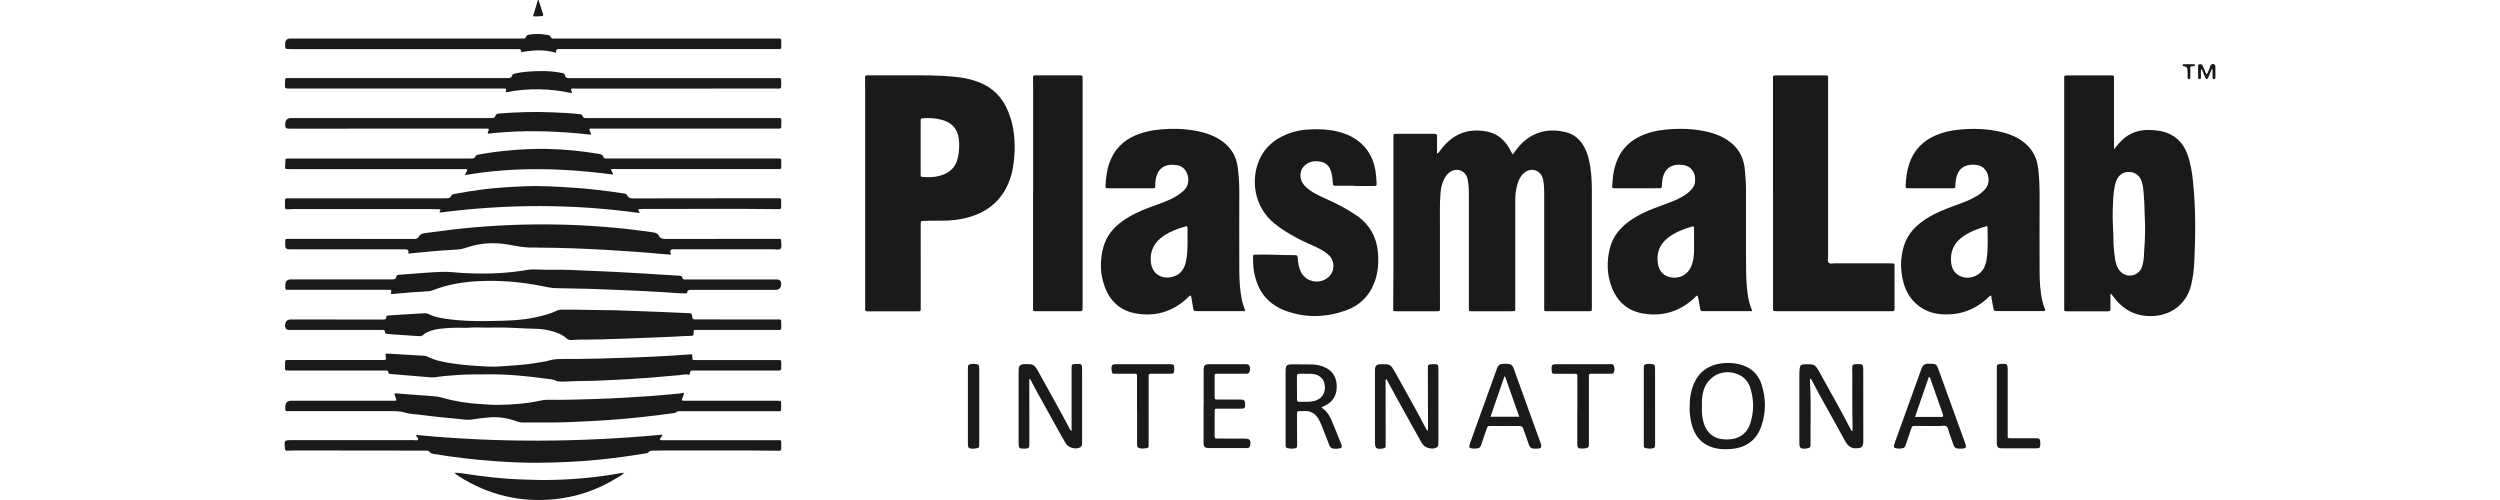 <svg xmlns="http://www.w3.org/2000/svg" id="Layer_1" data-name="Layer 1" width="500" height="100" viewBox="0 0 500 100"><defs><style>      .cls-1 {        fill: #1a1a1a;      }    </style></defs><path class="cls-1" d="m287.39,30.74c.34-.14.44-.37.58-.55.39-.52.8-1.03,1.26-1.49,2.35-2.37,5.2-3.03,8.38-2.34,1.9.41,3.26,1.62,4.23,3.26.23.39.43.8.65,1.2.24.01.26-.19.35-.32.65-.9,1.34-1.76,2.22-2.46,2.41-1.91,5.13-2.33,8.06-1.62,1.6.39,2.8,1.36,3.62,2.79.78,1.37,1.14,2.86,1.35,4.39.2,1.46.28,2.92.28,4.39,0,7.78,0,15.56,0,23.34,0,.95.06.91-.9.91-2.61,0-5.21,0-7.82,0-.14,0-.29,0-.43,0-.27.01-.4-.11-.38-.39,0-.19,0-.39,0-.58,0-7.64,0-15.27,0-22.91,0-.85-.06-1.69-.24-2.51-.39-1.82-2.35-2.47-3.79-1.26-.63.53-1,1.23-1.25,1.99-.42,1.25-.51,2.55-.51,3.85,0,6.96,0,13.92,0,20.89,0,.95.15.93-.93.93-2.46,0-4.92,0-7.39,0-.19,0-.39-.01-.58,0-.28,0-.39-.13-.38-.4,0-.19,0-.39,0-.58,0-7.54,0-15.08,0-22.62,0-.94-.06-1.88-.25-2.8-.37-1.82-2.34-2.47-3.78-1.25-.58.5-.94,1.16-1.19,1.87-.23.64-.38,1.3-.43,1.97-.1,1.1-.15,2.21-.14,3.32,0,6.6.01,13.2.01,19.8,0,.68,0,.69-.67.69-2.68,0-5.36,0-8.04,0-.65,0-.65,0-.64-.64.09-10.7.01-21.39.04-32.09,0-.75,0-1.49,0-2.24,0-.5.02-.51.55-.52,2.56,0,5.12,0,7.68,0,.37,0,.51.12.5.5-.02,1.13,0,2.26,0,3.48Z"></path><path class="cls-1" d="m354.6,38.69c0-7.56,0-15.13,0-22.69,0-.95-.14-.92.95-.92,3.09,0,6.18,0,9.27,0,.14,0,.29,0,.43,0,.28-.01.39.13.38.4-.01.26-.01.53-.01.79,0,11.66,0,23.32,0,34.97,0,.45-.19,1.01.14,1.32.29.28.83.1,1.26.1,3.67.01,7.34,0,11,.01,1.02,0,.89-.03.89.91,0,2.58,0,5.15,0,7.73,0,.19,0,.39,0,.58,0,.24-.13.35-.36.35-.17,0-.34,0-.51,0-7.55,0-15.11,0-22.66,0-.05,0-.1,0-.14,0-.62-.02-.63-.02-.63-.65,0-3.35,0-6.7,0-10.04,0-4.29,0-8.57,0-12.86Z"></path><path class="cls-1" d="m270.96,37.15c-1.23,0-2.46,0-3.69,0-.65,0-.66,0-.71-.68-.04-.67-.13-1.34-.3-2-.32-1.21-1.05-1.99-2.32-2.17-1.3-.19-2.46.09-3.32,1.15-.68.85-.7,2.29-.08,3.19.37.55.85.98,1.38,1.37,1.2.88,2.57,1.42,3.9,2.04,1.88.87,3.72,1.83,5.44,3.01,2.8,1.91,4.18,4.58,4.37,7.91.1,1.77-.05,3.52-.63,5.2-1.02,2.95-3.05,4.96-5.97,5.97-3.98,1.38-8.02,1.47-11.98-.01-3.67-1.37-5.67-4.16-6.28-7.99-.14-.88-.17-1.77-.16-2.67,0-.52.02-.54.52-.54,1.3,0,2.61-.04,3.91.02,1.21.06,2.41.07,3.62.07.84,0,.85,0,.91.89.05.73.19,1.43.45,2.11.89,2.33,3.78,3.04,5.68,1.4,1.28-1.1,1.32-3.2.07-4.38-.71-.67-1.55-1.14-2.42-1.57-1.26-.61-2.57-1.11-3.8-1.78-1.63-.89-3.24-1.81-4.68-3-4.14-3.4-4.76-8.85-2.95-12.85,1.06-2.35,2.91-3.93,5.26-4.92,1.68-.71,3.46-1.02,5.29-1.06,1.72-.04,3.43.04,5.1.46,2.76.68,5.02,2.08,6.44,4.62.71,1.28,1.07,2.68,1.2,4.13.05.53.08,1.06.11,1.59.03.48-.03.54-.52.54-1.28,0-2.56,0-3.84,0,0-.02,0-.03,0-.05Z"></path><path class="cls-1" d="m206.63,38.65c0-6.98,0-13.97,0-20.95,0-.7-.02-1.4-.02-2.1,0-.5.04-.53.54-.54,1.33,0,2.65,0,3.98,0,1.54,0,3.09,0,4.63,0,.75,0,.76,0,.76.76,0,4.72,0,9.44,0,14.16,0,10.43,0,20.86,0,31.29,0,1.12,0,.97-.99.97-2.68,0-5.36,0-8.04,0-.19,0-.39,0-.58,0-.2-.01-.31-.12-.3-.32,0-.12,0-.24,0-.36,0-7.63,0-15.27,0-22.9h0Z"></path><path class="cls-1" d="m81.63,50.66q.29-.8-.61-.8c-7.58,0-15.16,0-22.74,0-.17,0-.34,0-.51,0q-.71,0-.72-.72c0-.29,0-.58,0-.87,0-.45.03-.49.49-.5.89-.01,1.79,0,2.68,0,7.55,0,15.11,0,22.66.02.41,0,.7-.11.89-.47.25-.45.62-.61,1.15-.69,3.37-.47,6.74-.89,10.13-1.18,6.06-.51,12.14-.69,18.23-.5,3.28.1,6.56.31,9.82.61,2.5.23,4.99.56,7.47.9.52.07.98.21,1.24.73.24.49.66.6,1.2.6,7.07-.02,14.14-.02,21.22-.02.48,0,.97-.01,1.45,0,.51.01.56.04.55.53,0,.5.21,1.12-.13,1.46-.29.29-.88.09-1.33.09-6.66,0-13.32,0-19.99,0q-1.03,0-.6.89s.01.09.02.19c-.53-.04-1.05-.06-1.57-.11-3.89-.37-7.79-.64-11.69-.86-4.39-.24-8.77-.42-13.17-.43-.31,0-.63-.05-.94-.03-1.78.11-3.49-.29-5.23-.59-2.77-.47-5.53-.34-8.21.58-.69.24-1.39.4-2.12.43-3.04.16-6.06.43-9.09.75-.18.02-.38.08-.56-.03Z"></path><path class="cls-1" d="m67.11,63.91c3.11,0,6.23,0,9.34,0,.38,0,.8.09.81-.53,0-.29.3-.27.51-.29.77-.06,1.54-.12,2.31-.16,1.61-.1,3.23-.18,4.84-.28.27-.02.53.03.77.15,1.44.7,2.99.92,4.55,1.1,3.44.41,6.89.34,10.34.25,2.97-.08,5.92-.37,8.78-1.26.65-.2,1.29-.41,1.89-.71.36-.17.72-.25,1.12-.25,1.81.01,3.62-.02,5.43.05,1.66.06,3.33.02,4.99.07,3.38.1,6.75.24,10.13.37,1.57.06,3.13.14,4.7.21.71.03.71.02.83.7.09.54.09.55.71.55,3.07,0,6.13.01,9.2.01,2.39,0,4.78,0,7.17,0,.71,0,.71,0,.72.72,0,.34,0,.67,0,1.01,0,.23-.13.35-.36.36-.17,0-.34,0-.51,0-5.33,0-10.67,0-16,0-.1,0-.19,0-.29,0-.28-.02-.4.1-.36.38.01.07,0,.14,0,.22-.03.52-.06.59-.6.59-1.04,0-2.07.1-3.11.15-3.59.14-7.19.31-10.78.43-2.7.09-5.4.18-8.1.17-.6,0-1.21.05-1.81.08-.43.02-.78-.08-1.11-.39-.84-.77-1.9-1.12-2.98-1.42-.89-.24-1.79-.38-2.71-.42-1.59-.07-3.19-.08-4.77-.19-2.48-.16-4.97,0-7.45-.09-.84-.03-1.69.1-2.53.07-1.52-.06-3.04,0-4.55.17-.91.1-1.81.27-2.66.66-.26.12-.56.24-.74.44-.37.43-.81.42-1.31.38-1.78-.14-3.56-.24-5.34-.36-.24-.02-.48-.07-.72-.08-.28-.01-.47-.09-.47-.41,0-.28-.16-.37-.42-.37-.24,0-.48,0-.72,0-5.99,0-11.97,0-17.96,0q-.9,0-.87-.92.03-1.18,1.2-1.18c2.97,0,5.94,0,8.91,0h0Z"></path><path class="cls-1" d="m136.81,78.56c-.03.55-.36.96-.45,1.44.18.21.41.15.62.15,6.11,0,12.21,0,18.32,0,.1,0,.19,0,.29,0,.63.02.63.02.64.67,0,.36,0,.72-.01,1.08,0,.24-.12.35-.36.34-.22,0-.43,0-.65,0-6.32,0-12.65,0-18.97,0-.38,0-.76-.06-1.08.26-.11.12-.36.11-.55.14-4.21.58-8.42,1.06-12.66,1.35-2.67.19-5.35.31-8.02.43-3.09.13-6.18.05-9.26.08-.52,0-1-.1-1.48-.28-1.7-.62-3.44-.88-5.26-.75-1.18.08-2.35.25-3.52.43-1.01.16-2.02-.06-3.03-.15-2.52-.21-5.04-.49-7.55-.81-.93-.12-1.9-.13-2.79-.41-1.26-.38-2.52-.3-3.78-.3-6.44-.01-12.89,0-19.33,0-.88,0-.87.14-.88-.85q0-1.23,1.2-1.23c6.76,0,13.52,0,20.27,0,.05,0,.1,0,.14,0,.69,0,.69,0,.46-.67-.08-.25-.22-.48-.19-.82.84.06,1.67.13,2.51.19,1.71.13,3.42.27,5.12.38.61.04,1.2.12,1.78.29,2.56.74,5.18,1.15,7.83,1.3,1.13.07,2.26.17,3.4.16,2.93-.04,5.83-.25,8.69-.89.43-.1.86-.14,1.29-.13,3.16.05,6.32-.06,9.48-.16,3.71-.11,7.42-.33,11.13-.59,1.95-.14,3.89-.34,5.84-.52.26-.02.51-.08.8-.12Z"></path><path class="cls-1" d="m83.23,86.99c16.44,1.59,32.84,1.47,49.27-.06-.11.41-.46.62-.54,1.01.24.17.51.1.76.1,7.48,0,14.96,0,22.45,0,1.21,0,1.07-.16,1.08,1.08,0,1.12.11,1.04-1.07,1.02-7.48-.1-14.96-.02-22.45-.04-.65,0-1.3.03-1.95.03-.41,0-.81-.02-1.12.35-.16.19-.44.18-.68.22-3.05.5-6.1.92-9.18,1.23-4.06.41-8.13.59-12.21.62-2.65.02-5.31-.1-7.96-.27-2.36-.15-4.71-.37-7.06-.66-1.99-.24-3.97-.52-5.94-.85-.25-.04-.48-.1-.63-.31-.23-.32-.54-.34-.9-.34-8.74,0-17.47-.02-26.21-.03-.48,0-.96.03-1.45.05-.3.01-.42-.12-.45-.42-.18-1.68-.19-1.69,1.49-1.69,8.11,0,16.22,0,24.33,0,.28,0,.66.15.8-.11.16-.28-.24-.48-.35-.73,0-.02,0-.04-.04-.2Z"></path><path class="cls-1" d="m137.86,74.96c-.73-.2-1.42.03-2.1.08-1.95.14-3.89.36-5.84.51-3.3.24-6.6.43-9.9.56-1.49.06-2.99.1-4.49.1-1.11,0-2.21.14-3.33.11-.39,0-.75-.04-1.12-.22-.52-.25-1.12-.26-1.69-.34-3.92-.55-7.86-.93-11.82-.89-1.98.02-3.96-.03-5.93.12-1.42.11-2.84.18-4.25.41-.45.07-.91.1-1.37.06-2.55-.21-5.1-.42-7.64-.64-.31-.03-.72.03-.74-.48,0-.17-.17-.22-.32-.23-.22-.01-.43-.01-.65-.01-6.25,0-12.5,0-18.75,0-.1,0-.19,0-.29,0-.63-.01-.63-.02-.63-.67,0-.36.02-.72.03-1.08,0-.23.13-.35.36-.35.19,0,.39,0,.58,0,6.11,0,12.21,0,18.32,0,.14,0,.29,0,.43,0,.46-.02.5-.06.46-.51,0-.07-.03-.14-.04-.21-.06-.56-.04-.58.51-.55,2.38.14,4.77.28,7.15.42.19.01.38.02.56.11,1.68.87,3.51,1.19,5.35,1.46,2.39.35,4.8.49,7.21.6,1.35.06,2.7-.09,4.05-.18,2.02-.13,4.04-.32,6.04-.68.57-.1,1.15-.16,1.7-.34.99-.31,1.99-.33,3.01-.33,2.24,0,4.49-.01,6.73-.07,5.02-.13,10.03-.29,15.04-.6,1.16-.07,2.31-.18,3.47-.25.51-.03.51-.01.51.51,0,.62,0,.63.63.63,5.33,0,10.67,0,16,0,.17,0,.34,0,.51,0,.63.01.63.01.64.65,0,.34,0,.67,0,1.01,0,.3-.15.44-.45.43-.24,0-.48,0-.72,0-5.38,0-10.76,0-16.15,0-.1,0-.19.01-.29,0-.42-.06-.64.11-.67.54,0,.09-.06.18-.12.32Z"></path><path class="cls-1" d="m127.66,41.88c-.04.33.24.43.27.73-13.35-1.86-26.68-1.82-39.99-.09-.09-.14,0-.18.02-.24.2-.37.18-.42-.19-.43-.63-.02-1.25-.04-1.88-.04-8.98,0-17.96,0-26.94,0-.51,0-1.01.03-1.52.05-.31.01-.44-.12-.44-.43,0-.43.02-.87,0-1.3-.01-.34.13-.47.47-.47.87.01,1.74,0,2.61,0,9.68,0,19.36,0,29.04,0,.48,0,.92.01,1.15-.52.12-.27.41-.32.67-.36,1.9-.35,3.8-.67,5.71-.91,2.76-.34,5.52-.49,8.3-.61,3.29-.14,6.56.08,9.83.29,2.43.15,4.85.43,7.27.75.93.12,1.86.28,2.79.4.29.04.5.14.63.4.23.48.63.58,1.13.58,8.69-.02,17.38-.02,26.07-.03.99,0,1.98,0,2.97,0,.56,0,.58.03.6.56.01.41,0,.82,0,1.23,0,.27-.14.4-.4.39-.17,0-.34,0-.51,0-8.35-.11-16.7-.02-25.05-.04-.86,0-1.73-.04-2.62.07Z"></path><path class="cls-1" d="m78.17,58.73c.03-.17.07-.31.09-.46.03-.22-.09-.31-.29-.31-.22,0-.43,0-.65,0-6.44,0-12.89,0-19.33,0-.96,0-.93.15-.93-.94q0-1.14,1.14-1.14c6.71,0,13.42-.01,20.13,0,.49,0,.86-.04.96-.6.05-.26.25-.31.49-.32,2.91-.21,5.82-.49,8.74-.59,1.4-.05,2.79.17,4.19.24,2.51.12,5.01.16,7.52-.01,1.81-.12,3.6-.34,5.39-.64.45-.08.92-.09,1.37-.07,2.36.12,4.73,0,7.09.1,2.84.11,5.69.23,8.53.37,1.88.09,3.76.2,5.64.31,2.58.15,5.15.32,7.73.48.28.02.45.1.5.39.06.29.28.37.55.36.39,0,.77-.01,1.16-.01,5.72,0,11.44,0,17.16,0q.89,0,.89.92,0,1.17-1.21,1.17c-5.53,0-11.06,0-16.58,0-.14,0-.29,0-.43,0q-.61,0-.6.68c-.44,0-.89.03-1.34,0-2.38-.18-4.77-.31-7.15-.44-3.28-.18-6.56-.27-9.84-.41-2.65-.11-5.31-.09-7.96-.18-.93-.03-1.82-.23-2.71-.41-4.18-.85-8.4-1.19-12.67-.99-3.1.15-6.14.64-9.05,1.77-.34.13-.69.23-1.05.25-2.43.13-4.86.33-7.29.56-.04,0-.09-.02-.2-.06Z"></path><path class="cls-1" d="m122.63,34.91c-9.88-1.31-19.73-1.6-29.61.11,0-.31.22-.49.32-.71.19-.43.18-.47-.32-.49-.12,0-.24,0-.36,0-11.59,0-23.17,0-34.76,0-1.04,0-.9-.02-.85-.91.01-.22,0-.43.02-.65.02-.54.02-.54.59-.56.24,0,.48,0,.72,0,11.88,0,23.75,0,35.63,0,.46,0,.92.05,1.14-.51.08-.22.34-.23.56-.27,1.95-.36,3.91-.63,5.87-.81,2.55-.24,5.1-.38,7.66-.33,3.6.07,7.18.42,10.72,1.03.35.06.58.23.7.55.1.26.29.36.56.34.19-.01.39,0,.58,0,11.13,0,22.26,0,33.39,0,1.18,0,1.07-.1,1.06,1.03,0,1.23.12,1.08-1.08,1.08-10.6,0-21.19,0-31.79.01-.37,0-.76-.07-1.15.04,0,.41.38.64.4,1.05Z"></path><path class="cls-1" d="m117.87,25.79c0,.45.34.71.33,1.15-6.87-.78-13.74-.99-20.6-.21-.15-.29.06-.45.13-.64.1-.26,0-.36-.25-.37-.12,0-.24,0-.36,0-13.08,0-26.17,0-39.25.01-.05,0-.1,0-.14,0q-.73,0-.69-.71c0-.1,0-.19.01-.29q.04-1.12,1.2-1.12c13.2,0,26.41,0,39.61,0,.17,0,.34-.02.51,0,.37.04.6-.11.72-.45.12-.35.4-.43.74-.46,3.59-.28,7.18-.39,10.78-.23,1.76.08,3.52.16,5.27.35.32.04.56.09.67.43.1.31.33.38.62.36.19-.01.39,0,.58,0,12.5,0,25.01,0,37.51,0,1.12,0,1.01-.07,1,1.02-.01,1.23.13,1.09-1.07,1.09-12.17,0-24.33,0-36.5,0-.26,0-.53-.04-.81.06Z"></path><path class="cls-1" d="m114.22,17.77c-.07.3.19.51.16.85-4.38-.92-8.75-1.06-13.12-.16-.18-.13-.09-.27-.05-.4.08-.28-.08-.34-.31-.35-.19,0-.39,0-.58,0-14.12,0-28.24,0-42.36,0-1,0-1.01,0-.96-.98.07-1.23-.19-1.12,1.14-1.12,14.43,0,28.87,0,43.3,0,.45,0,.87.02,1.01-.56.05-.24.29-.28.51-.33.8-.2,1.61-.31,2.43-.38,2.31-.19,4.63-.22,6.92.24.33.07.62.1.69.49.09.49.43.55.86.55,2.8-.01,5.6,0,8.4,0,11.03,0,22.06,0,33.09,0,.9,0,.89-.12.89.91,0,1.37.1,1.18-1.22,1.18-13.25,0-26.5,0-39.75.01-.35,0-.72-.08-1.06.05Z"></path><path class="cls-1" d="m111.21,10.56c-2.35-.72-4.64-.54-6.93-.13-.15-.61-.15-.61-.75-.61-15.14,0-30.27,0-45.41,0-1.12,0-1.12,0-1.09-1.1q.03-1.02,1.08-1.02c15.33,0,30.66,0,45.99,0,.22,0,.43,0,.65,0,.21,0,.37-.05.43-.29.08-.33.34-.42.65-.48,1.25-.22,2.5-.18,3.74.09.18.04.43.04.5.25.17.55.61.44,1.01.44,14.7,0,29.4,0,44.1,0,1.22,0,1.07-.1,1.07,1.09,0,1.14.09,1.01-1.01,1.01-14.48,0-28.97,0-43.45,0-.02,0-.05,0-.07,0q-.62,0-.51.75Z"></path><path class="cls-1" d="m362.03,75.75c-.07.43-.03.84-.01,1.25.21,3.95.05,7.9.09,11.85,0,.61-.1.71-.68.82-.09.02-.19.04-.29.05-1.01.09-1.27-.13-1.27-1.13,0-4.65,0-9.3,0-13.95,0-.31.02-.63.06-.94.07-.55.3-.8.82-.83.5-.04,1.01-.02,1.52,0,.49.03.86.32,1.12.72.24.36.46.74.66,1.12,2.04,3.74,4.19,7.43,6.13,11.23.05.1.07.24.33.23,0-.32,0-.64,0-.97-.08-3.35-.04-6.7-.05-10.05,0-.51-.02-1.01-.02-1.52,0-.64.13-.77.75-.8,1.4-.07,1.46,0,1.46,1.4,0,4.65,0,9.3.01,13.95,0,.24,0,.48-.07.72-.14.49-.36.68-.86.72-.02,0-.05,0-.07,0-1.32.23-2.11-.4-2.71-1.53-2.18-4.08-4.54-8.06-6.67-12.17-.04-.08-.08-.18-.26-.19Z"></path><path class="cls-1" d="m285.6,86.19c0-.52,0-.9,0-1.28,0-3.76-.02-7.51-.03-11.27,0-.68.09-.78.8-.8,1.31-.05,1.31-.05,1.31,1.27,0,4.77,0,9.54,0,14.3,0,.17,0,.34-.01.51-.02.29-.19.49-.44.62-.78.39-2.18.06-2.68-.65-.24-.33-.44-.69-.63-1.05-2.17-3.95-4.41-7.85-6.52-11.83-.03-.06-.09-.11-.13-.17-.26.07-.15.28-.15.42,0,4.17,0,8.33.01,12.5,0,.14,0,.29,0,.43,0,.25-.11.41-.36.46-.12.03-.23.06-.35.07-1.16.15-1.43-.09-1.43-1.24,0-4.77,0-9.54,0-14.3,0-.14,0-.29.01-.43.07-.56.31-.85.87-.89.5-.04,1.01-.02,1.52.01.46.03.82.27,1.07.66.19.31.39.61.56.92,2.01,3.67,4.12,7.3,6.04,11.02.11.21.2.44.55.71Z"></path><path class="cls-1" d="m205.9,75.85c-.08.16-.04.35-.04.53,0,4.14,0,8.28.01,12.43,0,.77-.09.87-.85.92-.07,0-.14,0-.22,0-.96,0-1.08-.12-1.08-1.08,0-4.82,0-9.63,0-14.45,0-.17,0-.34.02-.5.08-.54.36-.82.9-.86.46-.03.92-.02,1.37,0,.51.03.92.28,1.19.71.22.35.43.7.63,1.06,1.99,3.66,4.08,7.26,6,10.96.1.2.2.43.49.63,0-.34,0-.6,0-.85,0-3.93,0-7.85,0-11.78,0-.64.07-.72.68-.76,1.39-.09,1.42-.06,1.42,1.31,0,4.74,0,9.49,0,14.23,0,.19,0,.39-.02.58-.03.29-.22.48-.48.59-.91.4-2.21.03-2.75-.83-.63-1.02-1.21-2.08-1.79-3.14-1.72-3.17-3.56-6.29-5.22-9.5-.05-.1-.07-.24-.28-.24Z"></path><path class="cls-1" d="m124.85,94.52c-.4.5-.97.76-1.49,1.08-3.8,2.34-7.91,3.77-12.35,4.23-6.95.72-13.36-.84-19.25-4.58-.3-.19-.6-.39-.88-.7.44.02.88.01,1.31.08,4.32.68,8.65,1.19,13.02,1.29,1.18.03,2.36.09,3.54.09,5.22-.03,10.41-.46,15.54-1.41.19-.03.38-.04.57-.05l-.02-.02Z"></path><path class="cls-1" d="m240.73,81.18c0-2.38,0-4.77,0-7.15,0-.93.22-1.18,1.12-1.19,2.41,0,4.82,0,7.24,0,.34,0,.71,0,.83.41.13.45.16.91-.14,1.31-.18.25-.48.19-.74.19-1.66,0-3.33,0-4.99,0-1.31,0-1.11-.14-1.12,1.1,0,1.13,0,2.26,0,3.39,0,.66.01.66.69.67,1.4,0,2.8,0,4.2,0,.22,0,.43,0,.65.02.31.02.47.21.52.51,0,.05,0,.1.01.14.11,1.05-.02,1.18-1.06,1.16-1.45-.02-2.89-.02-4.34-.01-.66,0-.67.02-.67.7,0,1.54,0,3.08,0,4.62,0,.65.01.66.7.66,1.76,0,3.52,0,5.28.01,1.06,0,1.31.32,1.12,1.36-.06.34-.22.52-.57.53-.1,0-.19,0-.29,0-2.46,0-4.92,0-7.38,0-.82,0-1.08-.26-1.08-1.08,0-2.46,0-4.91,0-7.37Z"></path><path class="cls-1" d="m315.47,82.16c0-2.24,0-4.48,0-6.72,0-.68,0-.68-.67-.68-1.26,0-2.51,0-3.77,0-.56,0-.62-.06-.69-.6,0-.07-.01-.14-.02-.22-.05-.96.08-1.1,1.03-1.1,3.5,0,7,0,10.5,0,.32,0,.71-.13.9.28.21.46.18.94,0,1.4-.11.28-.4.23-.63.23-1.09,0-2.17,0-3.26,0-.24,0-.48,0-.72,0-.24,0-.36.1-.36.34,0,.19,0,.39,0,.58,0,4.26,0,8.53,0,12.79,0,.22,0,.43-.01.65-.02.27-.17.45-.44.5-.24.05-.48.09-.72.1-1.05.02-1.15-.08-1.15-1.12,0-2.14,0-4.29,0-6.43Z"></path><path class="cls-1" d="m227.4,82.03c0-2.12,0-4.24,0-6.36,0-.17-.01-.34,0-.51.02-.32-.14-.43-.44-.41-.22.01-.43,0-.65,0-1.11,0-2.22,0-3.33,0-.51,0-.57-.07-.65-.57-.02-.14-.04-.29-.04-.43.01-.78.14-.91.94-.91,3.57,0,7.15,0,10.72,0,.81,0,.89.1.9.92,0,.12,0,.24-.01.36-.06.54-.13.62-.67.63-1.18,0-2.37,0-3.55,0-.17,0-.34,0-.51,0-.28-.02-.39.12-.38.39,0,.19,0,.39,0,.58,0,4.29,0,8.58,0,12.87,0,.19,0,.39,0,.58,0,.26-.11.41-.37.45-.45.08-.9.15-1.36.03-.47-.12-.56-.21-.58-.68-.02-.38,0-.77,0-1.16,0-1.93,0-3.85,0-5.78Z"></path><path class="cls-1" d="m399.36,81.02c0-2.45,0-4.91,0-7.36,0-.75.04-.8.8-.88.05,0,.1-.01.14-.01,1.11-.06,1.24.06,1.24,1.17,0,4.31,0,8.61,0,12.92,0,.78-.11.79.79.79,1.59,0,3.18,0,4.77,0,.83,0,.96.12.96.96,0,.12,0,.24,0,.36-.05.56-.17.69-.71.69-2.34,0-4.68,0-7.02,0-.74,0-.97-.27-.97-1.03,0-2.53,0-5.05,0-7.58Z"></path><path class="cls-1" d="m193.58,81.24c0-2.5,0-5,0-7.5,0-.77.08-.86.84-.95.12-.01.24-.03.36-.02.94.02,1.07.15,1.07,1.09,0,4.98,0,9.96,0,14.94,0,.75-.04.79-.8.9-.1.01-.19.03-.29.03-1.02.05-1.18-.1-1.18-1.12,0-2.45,0-4.91,0-7.36h0Z"></path><path class="cls-1" d="m331.02,81.29c0,2.5,0,5,0,7.51,0,.73-.09.83-.79.91-.14.02-.29.03-.43.01-1.16-.13-1.04-.19-1.04-1.11.01-4.96,0-9.91,0-14.87,0-.79.05-.87.82-.96.17-.02.34-.02.5,0,.85.08.93.16.93,1.01,0,2.5,0,5,0,7.51h.01Z"></path><path class="cls-1" d="m442.36,13.81c-.19.46-.38.92-.57,1.37-.06.13-.1.27-.17.4-.19.33-.39.33-.55-.02-.21-.46-.38-.93-.58-1.4-.04-.1-.07-.23-.24-.3-.11.19-.07.41-.07.6,0,.29.02.58.01.87,0,.21.05.48-.27.5-.33.02-.3-.25-.3-.46,0-.7,0-1.4,0-2.09,0-.19-.02-.41.26-.42.23-.01.5-.08.63.22.14.33.28.66.43.99.11.26.16.55.42.8.32-.47.43-1.01.65-1.5.07-.17.1-.38.29-.48.39-.21.77,0,.78.45.01.7,0,1.4,0,2.09,0,.2-.03.4-.29.41-.28,0-.28-.21-.28-.4,0-.53,0-1.05,0-1.58-.05-.01-.1-.03-.15-.04Z"></path><path class="cls-1" d="m107.71,0c.3.93.6,1.86.9,2.79.08.26.03.41-.27.43-.55.04-1.1.11-1.73.03.33-1.1.65-2.17.97-3.24.05,0,.09-.01.14-.02Z"></path><path class="cls-1" d="m437.76,12.84c.34,0,.67,0,1.01,0,.13,0,.23.08.22.22,0,.1-.1.15-.2.18-.22.06-.52-.1-.67.14-.14.23-.05.52-.05.78-.01.43,0,.86-.01,1.3,0,.17,0,.36-.24.37-.22,0-.29-.15-.29-.33-.02-.5-.02-1.01-.03-1.51q-.01-.64-.62-.72c-.07,0-.15,0-.21-.03-.1-.03-.16-.11-.15-.22,0-.11.08-.18.18-.18.36,0,.72,0,1.08,0,0,0,0,0,0,0Z"></path><path class="cls-1" d="m124.86,94.53s.05-.05.08-.08c.03.12-.05.06-.09.06,0,0,.01.02.01.02Z"></path><path class="cls-1" d="m202.05,23.45c-.99-3.2-2.9-5.63-6.08-6.93-1.35-.55-2.75-.9-4.19-1.07-2.5-.3-5-.38-7.51-.38-3.07,0-6.13,0-9.2,0-.51,0-1.01-.01-1.52,0-.5,0-.54.04-.54.53,0,.7.02,1.4.02,2.1,0,6.99,0,13.97,0,20.96h0c0,7.64,0,15.27,0,22.91,0,.1,0,.19,0,.29-.02.27.11.4.38.4.19,0,.39,0,.58,0,3.11,0,6.23,0,9.34,0,.14,0,.29,0,.43,0,.28.02.4-.12.39-.39,0-.14,0-.29,0-.43,0-5.28,0-10.55-.01-15.83,0-.29,0-.58.01-.87.02-.52.03-.52.52-.55,1.08-.08,2.17-.07,3.26-.05,2.09.03,4.14-.18,6.15-.79,3.03-.92,5.44-2.66,7-5.46.92-1.67,1.43-3.46,1.66-5.35.38-3.07.25-6.11-.66-9.08Zm-10.44,7.91c-.43,2.24-1.89,3.43-4.04,3.89-.95.21-1.91.22-2.88.15-.54-.04-.56-.06-.56-.61,0-1.76,0-3.51,0-5.27h0c0-1.76,0-3.51,0-5.27,0-.55.02-.56.55-.6,1.26-.09,2.51-.01,3.73.33,2,.55,3.12,1.83,3.36,3.87.14,1.18.07,2.35-.16,3.52Z"></path><path class="cls-1" d="m438.61,36.37c-.19-1.89-.49-3.77-1.15-5.57-.63-1.72-1.7-3.06-3.35-3.91-1.37-.7-2.83-.87-4.35-.9-2.49-.04-4.5.91-6.08,2.8-.26.31-.52.62-.88,1.06,0-.54,0-.9,0-1.26,0-4.24,0-8.48,0-12.72,0-.14,0-.29,0-.43,0-.23-.12-.36-.36-.36-.19,0-.39,0-.58,0-2.7,0-5.41,0-8.11,0-1.05,0-.91-.01-.91.89,0,7.04,0,14.07,0,21.11,0,8.12,0,16.24,0,24.36,0,.84-.11.82.83.82,2.46,0,4.92,0,7.39,0,.12,0,.24,0,.36,0,.66-.02.67-.02.67-.71,0-.75,0-1.49,0-2.24,0-.18-.07-.38.07-.53.05,0,.08,0,.09,0,.15.19.3.37.44.57,1.99,2.71,4.63,4.03,8.03,3.85,3.64-.2,6.53-2.48,7.46-6,.43-1.64.61-3.32.69-5,.24-5.27.28-10.55-.26-15.81Zm-9.83,14.97c-.06.72-.17,1.43-.42,2.12-.65,1.71-2.8,2.21-4.16.96-.46-.42-.74-.94-.93-1.52-.23-.74-.33-1.5-.41-2.27-.08-.74-.16-1.49-.16-2.23-.02-2.09-.21-4.18-.16-6.28.08-1.66.07-3.32.42-4.95.09-.42.21-.84.4-1.23.52-1.09,1.42-1.62,2.62-1.54,1.11.07,1.99.76,2.34,1.85.28.85.37,1.74.43,2.63.09,1.2.17,2.4.17,3.6,0,.86.09,1.73.1,2.59.01,2.09-.09,4.18-.25,6.27Z"></path><path class="cls-1" d="m350.27,61.74c-.54-1.36-.76-2.78-.89-4.23-.18-2.04-.17-4.09-.18-6.14-.02-4.43,0-8.86,0-13.3,0-1.47-.1-2.93-.26-4.4-.27-2.46-1.45-4.35-3.52-5.7-1.12-.73-2.35-1.22-3.65-1.54-2.79-.69-5.63-.8-8.48-.53-1.98.19-3.91.62-5.68,1.56-1.8.96-3.16,2.34-4.02,4.21-.78,1.7-1.05,3.49-1.14,5.33-.03.64-.02.64.61.65.17,0,.34,0,.51,0,2.41,0,4.83,0,7.24,0,.36,0,.73-.02,1.09,0,.34.02.48-.12.48-.45,0-.34.03-.67.07-1.01.26-2.19,1.5-3.32,3.58-3.25,2,.07,3.1,1.28,2.99,3.28-.03.58-.24,1.08-.6,1.52-.37.45-.8.83-1.29,1.16-.86.59-1.79,1.05-2.76,1.43-1.15.44-2.3.86-3.45,1.29-1.77.66-3.46,1.47-5,2.57-1.97,1.4-3.41,3.2-3.98,5.58-.61,2.57-.56,5.13.38,7.61,1.12,2.95,3.22,4.83,6.39,5.34,3.87.62,7.26-.44,10.14-3.1.19-.17.33-.41.62-.52.14.23.17.47.22.69.1.57.2,1.14.3,1.71.13.72.12.73.87.73,2.65,0,5.31,0,7.96,0,.51,0,1.01,0,1.62,0-.08-.24-.12-.38-.17-.51Zm-11.72-9.45c-.05.21-.1.42-.17.63-.64,2.01-2.63,3.06-4.65,2.44-1.29-.4-1.96-1.38-2.15-2.65-.32-2.09.33-3.85,2.03-5.16,1.43-1.11,3.1-1.74,4.81-2.25.3-.09.39.04.39.32,0,.87,0,1.73,0,2.6,0,1.37.09,2.74-.26,4.09Z"></path><path class="cls-1" d="m408.98,61.81c-.22-.51-.38-1.04-.5-1.58-.45-1.94-.55-3.91-.56-5.88-.03-5.18,0-10.36,0-15.53,0-1.71-.09-3.42-.28-5.12-.31-2.79-1.77-4.78-4.19-6.12-.93-.52-1.93-.87-2.97-1.13-2.87-.71-5.77-.82-8.7-.52-1.56.16-3.09.49-4.55,1.1-2.69,1.13-4.52,3.05-5.42,5.84-.44,1.37-.61,2.77-.68,4.19-.03.57-.01.59.61.59,2.92,0,5.84,0,8.76,0,.55,0,.56-.02.58-.57.02-.7.1-1.39.33-2.06.34-.94.96-1.61,1.93-1.91.8-.24,1.62-.23,2.43-.02.28.07.53.21.77.38,1.27.91,1.65,3.09.48,4.37-.49.54-1.04,1-1.67,1.37-.73.42-1.48.81-2.27,1.11-1.17.45-2.35.87-3.52,1.32-1.97.75-3.85,1.66-5.52,2.97-1.6,1.26-2.76,2.82-3.32,4.79-.68,2.4-.66,4.81,0,7.2,1.01,3.62,3.86,5.96,7.49,6.24,3.59.28,6.71-.8,9.34-3.25.17-.16.3-.38.67-.5.16.89.32,1.74.46,2.59.06.37.21.57.61.54.19-.01.39,0,.58,0,2.8,0,5.6,0,8.4,0,.14,0,.29,0,.43,0,.36.02.41-.13.28-.44Zm-11.63-10.07c-.08.55-.22,1.09-.44,1.6-.77,1.82-3.06,2.72-4.86,1.89-1.12-.52-1.69-1.48-1.82-2.69-.24-2.24.56-4.01,2.43-5.28,1.45-.98,3.06-1.59,4.75-2.05.05.12.1.18.1.25.02,2.09.13,4.19-.17,6.28Z"></path><path class="cls-1" d="m248.41,60.17c-.44-2.06-.54-4.16-.55-6.25-.03-5.27,0-10.55,0-15.83,0-1.54-.12-3.08-.31-4.61-.3-2.38-1.5-4.18-3.47-5.49-1.12-.74-2.35-1.22-3.64-1.55-2.79-.7-5.63-.81-8.48-.54-1.64.16-3.24.48-4.77,1.12-2.56,1.08-4.35,2.87-5.29,5.51-.53,1.47-.72,2.99-.79,4.53-.02.58-.02.59.57.59,2.92,0,5.84,0,8.76,0,.61,0,.62,0,.61-.66,0-.66.09-1.3.3-1.92.38-1.12,1.13-1.82,2.31-2.05.61-.12,1.2-.06,1.8.02.66.1,1.16.43,1.56.96.85,1.14,1.03,3.03-.46,4.29-.78.66-1.64,1.19-2.56,1.61-1.32.61-2.69,1.06-4.05,1.56-1.93.71-3.79,1.57-5.47,2.77-1.84,1.32-3.21,3-3.81,5.21-.72,2.65-.68,5.3.27,7.89,1.04,2.85,3.06,4.75,6.07,5.32,3.92.75,7.41-.25,10.37-2.96.23-.21.4-.48.69-.6.16.1.18.25.2.39.11.64.23,1.28.33,1.92.13.82.13.82.93.82,1.4,0,2.8,0,4.2,0h5.31c-.17-.77-.49-1.4-.63-2.07Zm-10.9-11.84c-.02,1.42-.03,2.84-.38,4.23-.4,1.56-1.32,2.58-2.97,2.88-2.09.38-3.76-.85-3.98-2.96-.25-2.32.69-4.07,2.6-5.34,1.3-.86,2.74-1.4,4.23-1.83.42-.12.47-.09.49.34.02.89,0,1.78,0,2.67Z"></path><path class="cls-1" d="m352.36,76.99c-.72-2.28-2.3-3.66-4.65-4.18-1.22-.27-2.45-.3-3.67-.1-2.34.38-4.11,1.56-5.14,3.75-.73,1.56-.98,3.21-.97,5.06-.03.9.09,1.92.31,2.94.55,2.55,1.94,4.37,4.54,5.1,1.11.31,2.24.33,3.37.24,3.05-.23,5.17-1.74,6.15-4.66.91-2.7.9-5.45.04-8.16Zm-2.26,7.58c-.67,2.15-2.31,3.3-4.56,3.32-.41,0-.82,0-1.23-.07-1.77-.28-2.9-1.32-3.49-2.98-.41-1.15-.5-2.35-.43-3.5-.04-1.1,0-2.12.29-3.14.9-3.2,4.3-4.69,7.27-3.16,1.07.55,1.76,1.44,2.11,2.55.72,2.31.76,4.66.03,6.97Z"></path><path class="cls-1" d="m268.15,88.57c-.45-1.17-.94-2.32-1.41-3.48-.55-1.37-1.09-2.74-2.42-3.55.07-.18.21-.17.31-.23.13-.07.26-.13.39-.19,1.45-.71,2.23-1.89,2.32-3.48.11-2.05-.74-3.6-2.75-4.34-.71-.26-1.44-.4-2.19-.41-1.23-.02-2.46-.03-3.69-.03-1.44,0-1.59.14-1.59,1.55,0,4.74,0,9.49,0,14.23,0,.14,0,.29,0,.43,0,.34.14.54.49.59.34.05.67.09,1.01.06.75-.08.8-.14.8-.89,0-1.88-.01-3.76-.02-5.64,0-.17.01-.34,0-.51-.02-.33.1-.49.45-.47.38.02.77.01,1.16,0,1.15-.04,1.98.48,2.59,1.42.32.49.54,1.02.76,1.56.5,1.25,1,2.5,1.47,3.77.19.53.53.78,1.08.78.17,0,.34,0,.51,0,1-.07,1.11-.22.75-1.15Zm-4.27-8.83c-.62.43-1.33.56-2.06.6-.65.04-1.3,0-1.95.02-.35.01-.47-.12-.47-.46.01-.79,0-1.59,0-2.38h-.01c0-.75,0-1.49,0-2.24,0-.35.08-.54.48-.53.82.02,1.64-.02,2.46.02,1.31.06,2.21.73,2.52,1.8.36,1.26-.01,2.5-.97,3.17Z"></path><path class="cls-1" d="m392.99,88.52c-1.77-4.89-3.53-9.77-5.3-14.65-.37-1.02-.46-1.08-1.55-1.13-.17,0-.34,0-.51,0-.71,0-1.1.32-1.35,1.03-1.73,4.87-3.51,9.73-5.26,14.59-.09.25-.16.5-.23.76-.04.17-.03.37.15.44.53.23,1.08.18,1.63.07.4-.08.49-.42.6-.74.35-1.02.7-2.05,1.05-3.07.22-.62.22-.63.86-.63,1.66,0,3.33,0,4.99.01.41,0,.88-.15,1.21.07.35.24.38.76.52,1.16.32.86.62,1.72.91,2.59.15.45.44.67.9.69.14,0,.29.02.34.02.14,0,.19,0,.24,0,1.07-.03,1.18-.18.81-1.21Zm-4.7-5.13c-1.71,0-3.42,0-5.29,0,.95-2.75,1.87-5.39,2.78-8.03.28.1.27.3.32.45.79,2.24,1.58,4.49,2.37,6.73.05.14.09.28.13.41.11.3.03.45-.31.44Z"></path><path class="cls-1" d="m308.08,88.51c-.05-.14-.09-.27-.14-.41-.83-2.28-1.65-4.57-2.48-6.85-.92-2.53-1.84-5.06-2.74-7.6-.19-.55-.51-.83-1.08-.88-.39-.03-.77-.02-1.15,0-.58.04-.88.32-1.08.88-1.74,4.87-3.51,9.73-5.26,14.59-.11.29-.2.59-.28.89-.08.29.05.45.34.52.41.09.81.08,1.22.03.44-.05.68-.27.81-.69.34-1.08.71-2.14,1.09-3.21.2-.58.21-.58.82-.58,1.91,0,3.81.02,5.72,0,.42,0,.64.11.78.53.36,1.1.79,2.17,1.15,3.27.15.45.42.68.88.71.17,0,.34.02.4.03,1.22,0,1.36-.18,1.01-1.22Zm-9.98-5.16c.94-2.71,1.86-5.38,2.78-8.05.05,0,.09,0,.14,0,.93,2.66,1.87,5.32,2.83,8.05h-5.74Z"></path></svg>